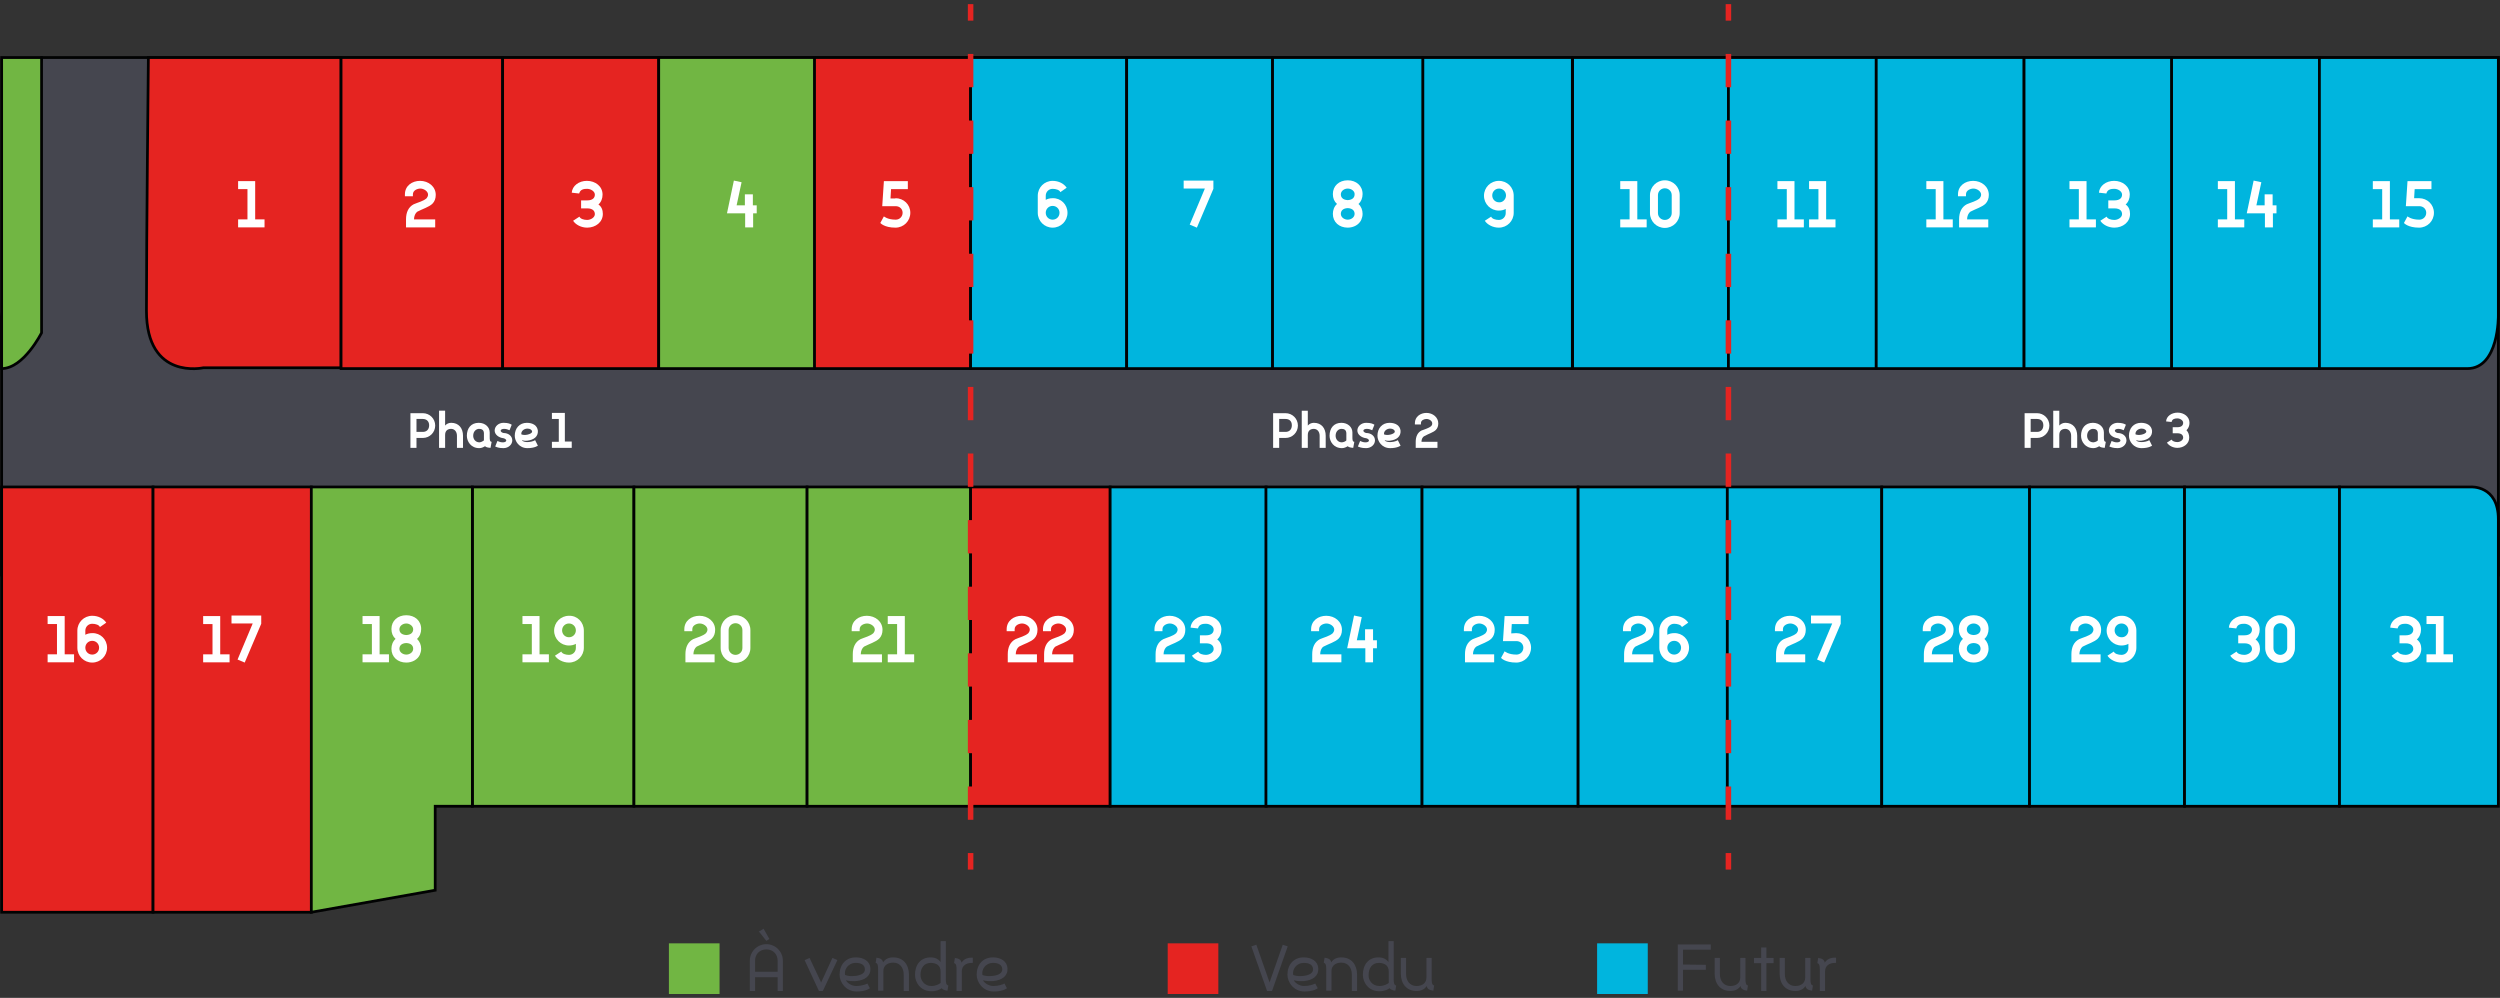 <?xml version="1.0" encoding="utf-8"?>
<!-- Generator: Adobe Illustrator 27.1.1, SVG Export Plug-In . SVG Version: 6.00 Build 0)  -->
<svg version="1.1" id="Calque_1" xmlns="http://www.w3.org/2000/svg" xmlns:xlink="http://www.w3.org/1999/xlink" x="0px" y="0px"
	 viewBox="0 0 908.2 362.5" style="enable-background:new 0 0 908.2 362.5;" xml:space="preserve">
<rect x="0" y="0" width="908.2" height="362.5" fill="#333333" stroke="none"/>
<style type="text/css">
	.st0{display:none;}
	.st1{display:inline;fill:#E5E6EA;}
	.st2{fill:#45464F;}
	.st3{fill:#71B643;}
	.st4{fill:#E52421;}
	.st5{fill:#00B5DE;}
	.st6{fill:#45464F;stroke:#010202;stroke-miterlimit:10;}
	.st7{fill:#E52421;stroke:#010202;stroke-miterlimit:10;}
	.st8{fill:#71B643;stroke:#010202;stroke-miterlimit:10;}
	.st9{fill:#00B5DE;stroke:#010202;stroke-miterlimit:10;}
	.st10{fill:#FFFFFF;}
	.st11{fill:none;stroke:#E52421;stroke-width:2;stroke-miterlimit:10;}
	.st12{fill:none;stroke:#E52421;stroke-width:2;stroke-miterlimit:10;stroke-dasharray:12.096,12.096;}
</style>
<g id="background" class="st0">
	
		<rect x="0.6" y="1.4" transform="matrix(1 -3.080993e-03 3.080993e-03 1 -0.556 1.4)" class="st1" width="907.1" height="359.7"/>
</g>
<g id="legende">
	<g>
		<g>
			<path class="st2" d="M284.4,349v11h-1.9v-5h-8.2v5h-1.9v-11c0-3.3,2.7-6,6-6S284.4,345.7,284.4,349z M282.5,349
				c0-2.4-1.7-4.1-4.1-4.1s-4.1,1.7-4.1,4.1v4h8.2V349z M275.7,338.4l1.7-1l2.1,3.7l-1.1,0.7L275.7,338.4z"/>
			<path class="st2" d="M299.3,359.2l-0.4,0.8h-1.4l-5.2-11.2l1.8-0.8l4.2,8.9l4.1-8.9l1.8,0.8L299.3,359.2L299.3,359.2z"/>
			<path class="st2" d="M305,354.1c0-3.6,2.2-6.3,5.9-6.3c2.9,0,5.1,1.4,5.3,3.9c0.2,2.8-1.9,4.4-5.2,4.7c-1.5,0.1-2.7,0-3.7-0.3
				c0.5,1,2,2.1,3.8,2.1s3.5-0.6,4-0.9l0.9,1.7c0,0-1.3,1.2-4.9,1.2C307.2,360.1,305,356.8,305,354.1z M311,354.5
				c1.9-0.3,3.3-1,3.2-2.5c-0.1-1.5-1.4-2.2-3.3-2.2c-2.9,0-4.3,2.5-3.9,4.4C308,354.6,309.4,354.7,311,354.5z"/>
			<path class="st2" d="M330.2,354.1v5.9h-1.9v-6c0-2.3-1.3-4.3-3.8-4.3c-2,0-3.6,1-3.6,3.1v7.1H319V352c0-1-0.1-2.1-0.9-2.2
				l0.3-1.9c1.4,0.2,2.2,0.6,2.4,1.7c0.8-1.2,2-1.8,3.7-1.8C328.2,347.8,330.2,350.5,330.2,354.1z"/>
			<path class="st2" d="M343.6,355.8c0,1,0.1,2.1,0.9,2.2l-0.3,1.9c-1-0.1-1.7-0.4-2.1-0.9c-0.7,0.5-1.9,1.1-3.7,1.1c-4,0-6-3.2-6-6
				c0-3.6,2-6.3,5.7-6.3c1.6,0,2.8,0.6,3.6,1.7v-7.6h1.9V355.8z M338.3,358.2c1.6,0,2.7-0.6,3.4-1.1v-4.2c0-2.2-1.6-3.1-3.6-3.1
				c-2.5,0-3.7,2-3.7,4.3C334.3,356,335.8,358.2,338.3,358.2z"/>
			<path class="st2" d="M353.4,349.8H353c-2,0-3.6,1-3.6,3.1v7.1h-1.9v-7.9c0-1-0.1-2.1-0.9-2.2l0.3-1.9c1.4,0.2,2.2,0.6,2.4,1.7
				c0.8-1.2,2-1.8,3.7-1.8h0.4V349.8z"/>
			<path class="st2" d="M354.8,354.1c0-3.6,2.2-6.3,5.9-6.3c2.9,0,5.1,1.4,5.3,3.9c0.2,2.8-1.9,4.4-5.2,4.7c-1.5,0.1-2.7,0-3.7-0.3
				c0.5,1,2,2.1,3.8,2.1s3.5-0.6,4-0.9l0.9,1.7c0,0-1.3,1.2-4.9,1.2C357,360.1,354.8,356.8,354.8,354.1z M360.9,354.5
				c1.9-0.3,3.3-1,3.2-2.5c-0.1-1.5-1.4-2.2-3.3-2.2c-2.9,0-4.3,2.5-3.9,4.4C357.9,354.6,359.3,354.7,360.9,354.5z"/>
			<path class="st2" d="M462.1,360h-1.8l-5.7-16.2l1.8-0.6l4.8,13.7l4.8-13.7l1.8,0.6L462.1,360z"/>
			<path class="st2" d="M467.7,354.1c0-3.6,2.2-6.3,5.9-6.3c2.9,0,5.1,1.4,5.3,3.9c0.2,2.8-1.9,4.4-5.2,4.7c-1.5,0.1-2.7,0-3.7-0.3
				c0.5,1,2,2.1,3.8,2.1s3.5-0.6,4-0.9l0.9,1.7c0,0-1.3,1.2-4.9,1.2C469.9,360.1,467.7,356.8,467.7,354.1z M473.8,354.5
				c1.9-0.3,3.3-1,3.2-2.5c-0.1-1.5-1.4-2.2-3.3-2.2c-2.9,0-4.3,2.5-3.9,4.4C470.8,354.6,472.2,354.7,473.8,354.5z"/>
			<path class="st2" d="M493,354.1v5.9h-1.9v-6c0-2.3-1.3-4.3-3.8-4.3c-2,0-3.6,1-3.6,3.1v7.1h-1.9V352c0-1-0.1-2.1-0.9-2.2l0.3-1.9
				c1.4,0.2,2.2,0.6,2.4,1.7c0.8-1.2,2-1.8,3.7-1.8C491,347.8,493,350.5,493,354.1z"/>
			<path class="st2" d="M506.3,355.8c0,1,0.1,2.1,0.9,2.2l-0.3,1.9c-1-0.1-1.7-0.4-2.1-0.9c-0.7,0.5-1.9,1.1-3.7,1.1c-4,0-6-3.2-6-6
				c0-3.6,2-6.3,5.7-6.3c1.6,0,2.8,0.6,3.6,1.7v-7.6h1.9V355.8z M501.1,358.2c1.6,0,2.7-0.6,3.4-1.1v-4.2c0-2.2-1.6-3.1-3.6-3.1
				c-2.5,0-3.7,2-3.7,4.3C497,356,498.5,358.2,501.1,358.2z"/>
			<path class="st2" d="M520.1,355.8c0,1,0.1,2.1,0.9,2.2l-0.3,1.9c-1.4-0.2-2.2-0.6-2.4-1.7c-0.8,1.2-2,1.8-3.7,1.8
				c-3.7,0-5.7-2.7-5.7-6.3V348h1.9v5.9c0,2.3,1.3,4.3,3.8,4.3c2,0,3.6-1,3.6-3.1V348h1.9V355.8z"/>
			<path class="st2" d="M611.4,350.4l8.3,0.1v1.8h-8.3v7.6h-1.9v-16.8h12v1.9h-10.1V350.4z"/>
			<path class="st2" d="M634.1,355.8c0,1,0.1,2.1,0.9,2.2l-0.3,1.9c-1.4-0.2-2.2-0.6-2.4-1.7c-0.8,1.2-2,1.8-3.7,1.8
				c-3.7,0-5.7-2.7-5.7-6.3V348h1.9v5.9c0,2.3,1.3,4.3,3.8,4.3c2,0,3.6-1,3.6-3.1V348h1.9V355.8z"/>
			<path class="st2" d="M641.7,349.9V360h-1.9v-10.1h-2.6V348h2.6v-3.8h1.9v3.8h2.6v1.9H641.7z"/>
			<path class="st2" d="M657.7,355.8c0,1,0.1,2.1,0.9,2.2l-0.3,1.9c-1.4-0.2-2.2-0.6-2.4-1.7c-0.8,1.2-2,1.8-3.7,1.8
				c-3.7,0-5.7-2.7-5.7-6.3V348h1.9v5.9c0,2.3,1.3,4.3,3.8,4.3c2,0,3.6-1,3.6-3.1V348h1.9V355.8z"/>
			<path class="st2" d="M667,349.8h-0.4c-2,0-3.6,1-3.6,3.1v7.1h-1.9v-7.9c0-1-0.1-2.1-0.9-2.2l0.3-1.9c1.4,0.2,2.2,0.6,2.4,1.7
				c0.8-1.2,2-1.8,3.7-1.8h0.4V349.8z"/>
		</g>
		<rect x="243" y="342.7" class="st3" width="18.4" height="18.4"/>
		<rect x="424.2" y="342.7" class="st4" width="18.4" height="18.4"/>
		<rect x="580.2" y="342.7" class="st5" width="18.4" height="18.4"/>
	</g>
</g>
<g id="rue">
	<polygon class="st6" points="15.1,20.9 53.9,20.9 907.6,20.9 907.6,208.9 0.6,208.9 0.6,114.9 	"/>
</g>
<g id="terrains">
	<path class="st7" d="M53.9,20.9h70v112.7h-50c0,0-20.7,4.7-20.7-20.7S53.9,20.9,53.9,20.9z"/>
	<rect x="123.9" y="20.9" class="st7" width="58.7" height="113"/>
	<rect x="171.6" y="176.9" class="st8" width="58.7" height="116"/>
	<rect x="230.3" y="176.9" class="st8" width="62.9" height="116"/>
	<rect x="293.2" y="176.9" class="st8" width="59.4" height="116"/>
	<rect x="352.6" y="176.9" class="st7" width="50.7" height="116"/>
	<rect x="403.3" y="176.9" class="st9" width="56.7" height="116"/>
	<rect x="459.9" y="176.9" class="st9" width="56.7" height="116"/>
	<rect x="516.6" y="176.9" class="st9" width="56.7" height="116"/>
	<rect x="573.3" y="176.9" class="st9" width="54.2" height="116"/>
	<rect x="627.5" y="176.9" class="st9" width="56.1" height="116"/>
	<rect x="683.6" y="176.9" class="st9" width="53.7" height="116"/>
	<rect x="737.3" y="176.9" class="st9" width="56.3" height="116"/>
	<rect x="793.6" y="176.9" class="st9" width="56.3" height="116"/>
	<rect x="182.6" y="20.9" class="st7" width="56.7" height="113"/>
	<rect x="239.3" y="20.9" class="st8" width="56.7" height="113"/>
	<rect x="295.9" y="20.9" class="st7" width="56.7" height="113"/>
	<rect x="352.6" y="20.9" class="st9" width="56.7" height="113"/>
	<rect x="409.3" y="20.9" class="st9" width="53" height="113"/>
	<rect x="462.3" y="20.9" class="st9" width="54.7" height="113"/>
	<rect x="516.9" y="20.9" class="st9" width="54.3" height="113"/>
	<rect x="571.3" y="20.9" class="st9" width="56.7" height="113"/>
	<rect x="627.9" y="20.9" class="st9" width="53.7" height="113"/>
	<rect x="681.6" y="20.9" class="st9" width="53.7" height="113"/>
	<rect x="735.3" y="20.9" class="st9" width="53.7" height="113"/>
	<rect x="788.9" y="20.9" class="st9" width="53.7" height="113"/>
	<path class="st9" d="M842.6,20.9h65v93.7c0,0,0.3,19.3-11.3,19.3c-11.7,0-53.7,0-53.7,0V20.9z"/>
	<path class="st8" d="M0.6,20.9h14.5v100c0,0-6.5,13-14.5,13C0.6,112.4,0.6,20.9,0.6,20.9z"/>
	<rect x="0.6" y="176.9" class="st7" width="55" height="154.5"/>
	<rect x="55.6" y="176.9" class="st7" width="57.5" height="154.5"/>
	<polygon class="st8" points="113.1,176.9 171.6,176.9 171.6,292.9 158.1,292.9 158.1,323.4 113.1,331.4 	"/>
	<path class="st9" d="M849.9,176.9h47.7c0,0,10-0.7,10,11.7s0,104.3,0,104.3h-57.7V176.9z"/>
</g>
<g id="numeros">
	<g>
		<path class="st10" d="M96.1,82.6h-9.6v-2.9h3.4v-11h-3.4v-2.9h6.2v13.9h3.4V82.6z"/>
	</g>
	<g>
		<path class="st10" d="M26.9,240.6h-9.6v-2.9h3.4v-11h-3.4v-2.9h6.2v13.9h3.4V240.6z"/>
		<path class="st10" d="M38.9,235.3c0,3-2.4,5.4-5.4,5.4s-5.4-2.4-5.4-5.4l0,0v-6.2c0-3,2.4-5.4,5.4-5.4c2.2,0,4.1,1,5.1,2.5
			l-2.3,1.6c-0.3-0.8-1.6-1.2-2.8-1.2c-1.4,0-2.5,1.1-2.5,2.5v1.5c0.7-0.4,1.6-0.6,2.5-0.6C36.5,229.9,38.9,232.3,38.9,235.3z
			 M36,235.3c0-1.4-1.1-2.5-2.5-2.5s-2.5,1.1-2.5,2.5s1.1,2.5,2.5,2.5S36,236.7,36,235.3z"/>
	</g>
	<g>
		<path class="st10" d="M83.4,240.6h-9.6v-2.9h3.4v-11h-3.4v-2.9H80v13.9h3.4V240.6z"/>
		<path class="st10" d="M94.9,226.6l-6,14.1l-2.6-1.1l5.5-13.1h-7.7v-2.9h10.8C94.9,223.6,94.9,226.6,94.9,226.6z"/>
	</g>
	<g>
		<path class="st10" d="M141.3,240.6h-9.6v-2.9h3.4v-11h-3.4v-2.9h6.2v13.9h3.4L141.3,240.6L141.3,240.6z"/>
		<path class="st10" d="M153,235.7c0,0.8-0.2,1.5-0.5,2.2c-0.8,1.7-2.7,2.8-4.9,2.8c-3.1,0-5.4-2-5.4-5c0-1.4,0.5-2.7,1.5-3.6
			c-1-0.9-1.5-2.1-1.5-3.6c0-3,2.3-5,5.4-5s5.4,2,5.4,5c0,1.4-0.5,2.7-1.5,3.6C152.5,233.1,153,234.3,153,235.7z M147.6,226.5
			c-1.3,0-2.5,0.9-2.5,2.1c0,1,0.6,2,2.5,2.1c1.9-0.1,2.5-1.1,2.5-2.1C150.1,227.5,148.9,226.5,147.6,226.5z M147.6,237.8
			c1.3,0,2.5-0.9,2.5-2.1c0-1-0.6-2-2.5-2.1c-1.9,0.1-2.5,1.1-2.5,2.1C145.1,236.9,146.3,237.8,147.6,237.8z"/>
	</g>
	<g>
		<path class="st10" d="M199.4,240.6h-9.6v-2.9h3.4v-11h-3.4v-2.9h6.2v13.9h3.4L199.4,240.6L199.4,240.6z"/>
		<path class="st10" d="M212.1,229.1v6.2c0,3-2.4,5.4-5.4,5.4c-2.2,0-4.2-1.1-5.1-2.5l2.3-1.5c0.3,0.8,1.6,1.2,2.8,1.2
			c1.4,0,2.5-1.1,2.5-2.5v-1.5c-0.7,0.4-1.6,0.6-2.5,0.6c-3,0-5.4-2.4-5.4-5.4s2.4-5.4,5.4-5.4C209.7,223.6,212.1,226,212.1,229.1
			L212.1,229.1z M209.2,229c0-1.4-1.1-2.5-2.5-2.5s-2.5,1.1-2.5,2.5s1.1,2.5,2.5,2.5S209.2,230.4,209.2,229z"/>
	</g>
	<g>
		<path class="st10" d="M251.9,237.7h7.7v2.9H249v-2.9c0-2.6,0.9-4.5,2.8-5.5c1.6-0.7,3.5-1.1,4.7-2.2c0.3-0.4,0.5-0.8,0.5-1.3
			c0-1.2-1.5-2.2-2.8-2.2c-1,0-2.7,0.6-2.7,2.1v0.7h-2.9v-0.7c0-3.1,2.6-4.9,5.5-4.9c3.1,0,5.7,2.1,5.7,5.1c0,1.3-0.4,2.4-1.2,3.2
			c-1.2,1.2-3.6,1.9-5.5,2.9C252.4,235.4,251.9,236.5,251.9,237.7z"/>
		<path class="st10" d="M272.6,228.9v6.5c0,3-2.4,5.4-5.4,5.4s-5.4-2.4-5.4-5.4v-6.5c0-3,2.4-5.4,5.4-5.4S272.6,225.9,272.6,228.9z
			 M269.7,235.4v-6.5c0-1.4-1.1-2.5-2.5-2.5s-2.5,1.1-2.5,2.5v6.5c0,1.4,1.1,2.5,2.5,2.5S269.7,236.8,269.7,235.4z"/>
	</g>
	<g>
		<path class="st10" d="M312.7,237.7h7.7v2.9h-10.6v-2.9c0-2.6,0.9-4.5,2.8-5.5c1.6-0.7,3.5-1.1,4.7-2.2c0.3-0.4,0.5-0.8,0.5-1.3
			c0-1.2-1.5-2.2-2.8-2.2c-1,0-2.7,0.6-2.7,2.1v0.7h-2.9v-0.7c0-3.1,2.6-4.9,5.5-4.9c3.1,0,5.7,2.1,5.7,5.1c0,1.3-0.4,2.4-1.2,3.2
			c-1.2,1.2-3.6,1.9-5.5,2.9C313.2,235.4,312.7,236.5,312.7,237.7z"/>
		<path class="st10" d="M332.1,240.6h-9.6v-2.9h3.4v-11h-3.4v-2.9h6.2v13.9h3.4V240.6z"/>
	</g>
	<g>
		<path class="st10" d="M369,237.7h7.7v2.9h-10.6v-2.9c0-2.6,0.9-4.5,2.8-5.5c1.6-0.7,3.5-1.1,4.7-2.2c0.3-0.4,0.5-0.8,0.5-1.3
			c0-1.2-1.5-2.2-2.8-2.2c-1,0-2.7,0.6-2.7,2.1v0.7h-2.9v-0.7c0-3.1,2.6-4.9,5.5-4.9c3.1,0,5.7,2.1,5.7,5.1c0,1.3-0.4,2.4-1.2,3.2
			c-1.2,1.2-3.6,1.9-5.5,2.9C369.5,235.4,369,236.5,369,237.7z"/>
		<path class="st10" d="M382.2,237.7h7.7v2.9h-10.6v-2.9c0-2.6,0.9-4.5,2.8-5.5c1.6-0.7,3.5-1.1,4.7-2.2c0.3-0.4,0.5-0.8,0.5-1.3
			c0-1.2-1.5-2.2-2.8-2.2c-1,0-2.7,0.6-2.7,2.1v0.7h-2.9v-0.7c0-3.1,2.6-4.9,5.5-4.9c3.1,0,5.7,2.1,5.7,5.1c0,1.3-0.4,2.4-1.2,3.2
			c-1.2,1.2-3.6,1.9-5.5,2.9C382.7,235.4,382.2,236.5,382.2,237.7z"/>
	</g>
	<g>
		<path class="st10" d="M422.7,237.7h7.7v2.9h-10.6v-2.9c0-2.6,0.9-4.5,2.8-5.5c1.6-0.7,3.5-1.1,4.7-2.2c0.3-0.4,0.5-0.8,0.5-1.3
			c0-1.2-1.5-2.2-2.8-2.2c-1,0-2.7,0.6-2.7,2.1v0.7h-2.9v-0.7c0-3.1,2.6-4.9,5.5-4.9c3.1,0,5.7,2.1,5.7,5.1c0,1.3-0.4,2.4-1.2,3.2
			c-1.2,1.2-3.6,1.9-5.5,2.9C423.2,235.4,422.7,236.5,422.7,237.7z"/>
		<path class="st10" d="M443.8,235.7c0,3-2.6,5-5.7,5c-2.2,0-4.2-1.1-5.1-2.5l2.3-1.5c0.3,0.8,1.6,1.2,2.8,1.2
			c1.3,0,2.8-0.9,2.8-2.1c0-1.1-0.7-2.1-2.8-2.1h-2.2v-2.9h2.2c2.1,0,2.8-1,2.8-2.1c0-1.2-1.5-2.1-2.8-2.1c-1,0-2.5,0.1-2.9,1.7
			l-2.7-0.3c0.2-2.5,2.6-4.3,5.5-4.3c3.1,0,5.7,2,5.7,5c0,1.4-0.5,2.7-1.5,3.6C443.3,233.1,443.8,234.3,443.8,235.7z"/>
	</g>
	<g>
		<path class="st10" d="M479.6,237.7h7.7v2.9h-10.6v-2.9c0-2.6,0.9-4.5,2.8-5.5c1.6-0.7,3.5-1.1,4.7-2.2c0.3-0.4,0.5-0.8,0.5-1.3
			c0-1.2-1.5-2.2-2.8-2.2c-1,0-2.7,0.6-2.7,2.1v0.7h-2.9v-0.7c0-3.1,2.6-4.9,5.5-4.9c3.1,0,5.7,2.1,5.7,5.1c0,1.3-0.4,2.4-1.2,3.2
			c-1.2,1.2-3.6,1.9-5.5,2.9C480,235.4,479.6,236.5,479.6,237.7z"/>
		<path class="st10" d="M498.8,235.5v5.1H496v-5.1h-6.6l2.5-11.9l2.8,0.6l-1.8,8.4h3v-4h2.9v4h1.4v2.9H498.8z"/>
	</g>
	<g>
		<path class="st10" d="M535.1,237.7h7.7v2.9h-10.6v-2.9c0-2.6,0.9-4.5,2.8-5.5c1.6-0.7,3.5-1.1,4.7-2.2c0.3-0.4,0.5-0.8,0.5-1.3
			c0-1.2-1.5-2.2-2.8-2.2c-1,0-2.7,0.6-2.7,2.1v0.7h-2.9v-0.7c0-3.1,2.6-4.9,5.5-4.9c3.1,0,5.7,2.1,5.7,5.1c0,1.3-0.4,2.4-1.2,3.2
			c-1.2,1.2-3.6,1.9-5.5,2.9C535.6,235.4,535.1,236.5,535.1,237.7z"/>
		<path class="st10" d="M550.8,230c3,0,5.4,2.3,5.4,5.3s-2.4,5.4-5.4,5.4c-4.1,0-5.5-1.7-5.5-1.7l1.3-2.4c0,0,1.3,1.2,4.3,1.2
			c1.4,0,2.5-1.1,2.5-2.5s-1.1-2.4-2.5-2.4H546l0.6-9.1h8.7v2.9h-6.1l-0.2,3.4L550.8,230L550.8,230z"/>
	</g>
	<g>
		<path class="st10" d="M592.9,237.7h7.7v2.9H590v-2.9c0-2.6,0.9-4.5,2.8-5.5c1.6-0.7,3.5-1.1,4.7-2.2c0.3-0.4,0.5-0.8,0.5-1.3
			c0-1.2-1.5-2.2-2.8-2.2c-1,0-2.7,0.6-2.7,2.1v0.7h-2.9v-0.7c0-3.1,2.6-4.9,5.5-4.9c3.1,0,5.7,2.1,5.7,5.1c0,1.3-0.4,2.4-1.2,3.2
			c-1.2,1.2-3.6,1.9-5.5,2.9C593.4,235.4,592.9,236.5,592.9,237.7z"/>
		<path class="st10" d="M613.6,235.3c0,3-2.4,5.4-5.4,5.4s-5.4-2.4-5.4-5.4l0,0v-6.2c0-3,2.4-5.4,5.4-5.4c2.2,0,4.1,1,5.1,2.5
			l-2.3,1.6c-0.3-0.8-1.6-1.2-2.8-1.2c-1.4,0-2.5,1.1-2.5,2.5v1.5c0.7-0.4,1.6-0.6,2.5-0.6C611.2,229.9,613.6,232.3,613.6,235.3z
			 M610.7,235.3c0-1.4-1.1-2.5-2.5-2.5s-2.5,1.1-2.5,2.5s1.1,2.5,2.5,2.5C609.6,237.8,610.7,236.7,610.7,235.3z"/>
	</g>
	<g>
		<path class="st10" d="M648.1,237.7h7.7v2.9h-10.6v-2.9c0-2.6,0.9-4.5,2.8-5.5c1.6-0.7,3.5-1.1,4.7-2.2c0.3-0.4,0.5-0.8,0.5-1.3
			c0-1.2-1.5-2.2-2.8-2.2c-1,0-2.7,0.6-2.7,2.1v0.7h-2.9v-0.7c0-3.1,2.6-4.9,5.5-4.9c3.1,0,5.7,2.1,5.7,5.1c0,1.3-0.4,2.4-1.2,3.2
			c-1.2,1.2-3.6,1.9-5.5,2.9C648.6,235.4,648.1,236.5,648.1,237.7z"/>
		<path class="st10" d="M668.7,226.6l-6,14.1l-2.6-1.1l5.5-13.1h-7.7v-2.9h10.8V226.6z"/>
	</g>
	<g>
		<path class="st10" d="M701.8,237.7h7.7v2.9h-10.6v-2.9c0-2.6,0.9-4.5,2.8-5.5c1.6-0.7,3.5-1.1,4.7-2.2c0.3-0.4,0.5-0.8,0.5-1.3
			c0-1.2-1.5-2.2-2.8-2.2c-1,0-2.7,0.6-2.7,2.1v0.7h-2.9v-0.7c0-3.1,2.6-4.9,5.5-4.9c3.1,0,5.7,2.1,5.7,5.1c0,1.3-0.4,2.4-1.2,3.2
			c-1.2,1.2-3.6,1.9-5.5,2.9C702.2,235.4,701.8,236.5,701.8,237.7z"/>
		<path class="st10" d="M722.4,235.7c0,0.8-0.2,1.5-0.5,2.2c-0.8,1.7-2.7,2.8-4.9,2.8c-3.1,0-5.4-2-5.4-5c0-1.4,0.5-2.7,1.5-3.6
			c-1-0.9-1.5-2.1-1.5-3.6c0-3,2.3-5,5.4-5s5.4,2,5.4,5c0,1.4-0.5,2.7-1.5,3.6C721.9,233.1,722.4,234.3,722.4,235.7z M717,226.5
			c-1.3,0-2.5,0.9-2.5,2.1c0,1,0.6,2,2.5,2.1c1.9-0.1,2.5-1.1,2.5-2.1C719.5,227.5,718.3,226.5,717,226.5z M717,237.8
			c1.3,0,2.5-0.9,2.5-2.1c0-1-0.6-2-2.5-2.1c-1.9,0.1-2.5,1.1-2.5,2.1C714.5,236.9,715.7,237.8,717,237.8z"/>
	</g>
	<g>
		<path class="st10" d="M755.4,237.7h7.7v2.9h-10.6v-2.9c0-2.6,0.9-4.5,2.8-5.5c1.6-0.7,3.5-1.1,4.7-2.2c0.3-0.4,0.5-0.8,0.5-1.3
			c0-1.2-1.5-2.2-2.8-2.2c-1,0-2.7,0.6-2.7,2.1v0.7h-2.9v-0.7c0-3.1,2.6-4.9,5.5-4.9c3.1,0,5.7,2.1,5.7,5.1c0,1.3-0.4,2.4-1.2,3.2
			c-1.2,1.2-3.6,1.9-5.5,2.9C755.9,235.4,755.4,236.5,755.4,237.7z"/>
		<path class="st10" d="M776.1,229.1v6.2c0,3-2.4,5.4-5.4,5.4c-2.2,0-4.2-1.1-5.1-2.5l2.3-1.5c0.3,0.8,1.6,1.2,2.8,1.2
			c1.4,0,2.5-1.1,2.5-2.5v-1.5c-0.7,0.4-1.6,0.6-2.5,0.6c-3,0-5.4-2.4-5.4-5.4s2.4-5.4,5.4-5.4C773.7,223.6,776.1,226,776.1,229.1
			L776.1,229.1z M773.2,229c0-1.4-1.1-2.5-2.5-2.5s-2.5,1.1-2.5,2.5s1.1,2.5,2.5,2.5C772.1,231.6,773.2,230.4,773.2,229z"/>
	</g>
	<g>
		<path class="st10" d="M821,235.7c0,3-2.6,5-5.7,5c-2.2,0-4.2-1.1-5.1-2.5l2.3-1.5c0.3,0.8,1.6,1.2,2.8,1.2c1.3,0,2.8-0.9,2.8-2.1
			c0-1.1-0.7-2.1-2.8-2.1h-2.2v-2.9h2.2c2.1,0,2.8-1,2.8-2.1c0-1.2-1.5-2.1-2.8-2.1c-1,0-2.5,0.1-2.9,1.7l-2.7-0.3
			c0.2-2.5,2.6-4.3,5.5-4.3c3.1,0,5.7,2,5.7,5c0,1.4-0.5,2.7-1.5,3.6C820.5,233.1,821,234.3,821,235.7z"/>
		<path class="st10" d="M833.7,228.9v6.5c0,3-2.4,5.4-5.4,5.4s-5.4-2.4-5.4-5.4v-6.5c0-3,2.4-5.4,5.4-5.4S833.7,225.9,833.7,228.9z
			 M830.9,235.4v-6.5c0-1.4-1.1-2.5-2.5-2.5s-2.5,1.1-2.5,2.5v6.5c0,1.4,1.1,2.5,2.5,2.5C829.7,237.9,830.9,236.8,830.9,235.4z"/>
	</g>
	<g>
		<path class="st10" d="M879.6,235.7c0,3-2.6,5-5.7,5c-2.2,0-4.2-1.1-5.1-2.5l2.3-1.5c0.3,0.8,1.6,1.2,2.8,1.2
			c1.3,0,2.8-0.9,2.8-2.1c0-1.1-0.7-2.1-2.8-2.1h-2.2v-2.9h2.2c2.1,0,2.8-1,2.8-2.1c0-1.2-1.5-2.1-2.8-2.1c-1,0-2.5,0.1-2.9,1.7
			l-2.7-0.3c0.2-2.5,2.6-4.3,5.5-4.3c3.1,0,5.7,2,5.7,5c0,1.4-0.5,2.7-1.5,3.6C879.1,233.1,879.6,234.3,879.6,235.7z"/>
		<path class="st10" d="M891.1,240.6h-9.6v-2.9h3.4v-11h-3.4v-2.9h6.2v13.9h3.4L891.1,240.6L891.1,240.6z"/>
	</g>
	<g>
		<path class="st10" d="M150.4,79.7h7.7v2.9h-10.6v-2.9c0-2.6,0.9-4.5,2.8-5.5c1.6-0.7,3.5-1.1,4.7-2.2c0.3-0.4,0.5-0.8,0.5-1.3
			c0-1.2-1.5-2.2-2.8-2.2c-1,0-2.7,0.6-2.7,2.1v0.7h-2.9v-0.7c0-3.1,2.6-4.9,5.5-4.9c3.1,0,5.7,2.1,5.7,5.1c0,1.3-0.4,2.4-1.2,3.2
			c-1.2,1.2-3.6,1.9-5.5,2.9C150.9,77.4,150.4,78.5,150.4,79.7z"/>
	</g>
	<g>
		<path class="st10" d="M219,77.7c0,3-2.6,5-5.7,5c-2.2,0-4.2-1.1-5.1-2.5l2.3-1.5c0.3,0.8,1.6,1.2,2.8,1.2c1.3,0,2.8-0.9,2.8-2.1
			c0-1.1-0.7-2.1-2.8-2.1h-2.2v-2.9h2.2c2.1,0,2.8-1,2.8-2.1c0-1.2-1.5-2.1-2.8-2.1c-1,0-2.5,0.1-2.9,1.7l-2.7-0.3
			c0.2-2.5,2.6-4.3,5.5-4.3c3.1,0,5.7,2,5.7,5c0,1.4-0.5,2.7-1.5,3.6C218.5,75,219,76.3,219,77.7z"/>
	</g>
	<g>
		<path class="st10" d="M273.6,77.5v5.1h-2.9v-5.1h-6.6l2.5-11.9l2.8,0.6l-1.8,8.4h3v-4h2.9v4h1.4v2.9H273.6z"/>
	</g>
	<g>
		<path class="st10" d="M325.3,72c3,0,5.4,2.3,5.4,5.3s-2.4,5.4-5.4,5.4c-4.1,0-5.5-1.7-5.5-1.7l1.3-2.4c0,0,1.3,1.2,4.3,1.2
			c1.4,0,2.5-1.1,2.5-2.5s-1.1-2.4-2.5-2.4h-4.9l0.6-9.1h8.7v2.9h-6.1l-0.2,3.4h1.8L325.3,72L325.3,72z"/>
	</g>
	<g>
		<path class="st10" d="M387.8,77.3c0,3-2.4,5.4-5.4,5.4s-5.4-2.4-5.4-5.4l0,0v-6.2c0-3,2.4-5.4,5.4-5.4c2.2,0,4.1,1,5.1,2.5
			l-2.3,1.6c-0.3-0.8-1.6-1.2-2.8-1.2c-1.4,0-2.5,1.1-2.5,2.5v1.5c0.7-0.4,1.6-0.6,2.5-0.6C385.4,71.9,387.8,74.3,387.8,77.3z
			 M384.9,77.3c0-1.4-1.1-2.5-2.5-2.5s-2.5,1.1-2.5,2.5s1.1,2.5,2.5,2.5S384.9,78.7,384.9,77.3z"/>
	</g>
	<g>
		<path class="st10" d="M440.8,68.6l-6,14.1l-2.6-1.1l5.5-13.1H430v-2.9h10.8V68.6z"/>
	</g>
	<g>
		<path class="st10" d="M495,77.7c0,0.8-0.2,1.5-0.5,2.2c-0.8,1.7-2.7,2.8-4.9,2.8c-3.1,0-5.4-2-5.4-5c0-1.4,0.5-2.7,1.5-3.6
			c-1-0.9-1.5-2.1-1.5-3.6c0-3,2.3-5,5.4-5s5.4,2,5.4,5c0,1.4-0.5,2.7-1.5,3.6C494.5,75,495,76.3,495,77.7z M489.6,68.5
			c-1.3,0-2.5,0.9-2.5,2.1c0,1,0.6,2,2.5,2.1c1.9-0.1,2.5-1.1,2.5-2.1C492.2,69.5,491,68.5,489.6,68.5z M489.6,79.8
			c1.3,0,2.5-0.9,2.5-2.1c0-1-0.6-2-2.5-2.1c-1.9,0.1-2.5,1.1-2.5,2.1C487.1,78.9,488.3,79.8,489.6,79.8z"/>
	</g>
	<g>
		<path class="st10" d="M549.9,71.1v6.2c0,3-2.4,5.4-5.4,5.4c-2.2,0-4.2-1.1-5.1-2.5l2.3-1.5c0.3,0.8,1.6,1.2,2.8,1.2
			c1.4,0,2.5-1.1,2.5-2.5v-1.5c-0.7,0.4-1.6,0.6-2.5,0.6c-3,0-5.4-2.4-5.4-5.4s2.4-5.4,5.4-5.4S549.9,68,549.9,71.1L549.9,71.1z
			 M547.1,71c0-1.4-1.1-2.5-2.5-2.5s-2.5,1.1-2.5,2.5s1.1,2.5,2.5,2.5C545.9,73.6,547.1,72.4,547.1,71z"/>
	</g>
	<g>
		<path class="st10" d="M598.2,82.6h-9.6v-2.9h3.4v-11h-3.4v-2.9h6.2v13.9h3.4L598.2,82.6L598.2,82.6z"/>
		<path class="st10" d="M610.2,70.9v6.5c0,3-2.4,5.4-5.4,5.4s-5.4-2.4-5.4-5.4v-6.5c0-3,2.4-5.4,5.4-5.4S610.2,67.9,610.2,70.9z
			 M607.3,77.4v-6.5c0-1.4-1.1-2.5-2.5-2.5s-2.5,1.1-2.5,2.5v6.5c0,1.4,1.1,2.5,2.5,2.5S607.3,78.8,607.3,77.4z"/>
	</g>
	<g>
		<path class="st10" d="M655.3,82.6h-9.6v-2.9h3.4v-11h-3.4v-2.9h6.2v13.9h3.4L655.3,82.6L655.3,82.6z"/>
		<path class="st10" d="M666.8,82.6h-9.6v-2.9h3.4v-11h-3.4v-2.9h6.2v13.9h3.4L666.8,82.6L666.8,82.6z"/>
	</g>
	<g>
		<path class="st10" d="M709.4,82.6h-9.6v-2.9h3.4v-11h-3.4v-2.9h6.2v13.9h3.4L709.4,82.6L709.4,82.6z"/>
		<path class="st10" d="M714.6,79.7h7.7v2.9h-10.6v-2.9c0-2.6,0.9-4.5,2.8-5.5c1.6-0.7,3.5-1.1,4.7-2.2c0.3-0.4,0.5-0.8,0.5-1.3
			c0-1.2-1.5-2.2-2.8-2.2c-1,0-2.7,0.6-2.7,2.1v0.7h-2.9v-0.7c0-3.1,2.6-4.9,5.5-4.9c3.1,0,5.7,2.1,5.7,5.1c0,1.3-0.4,2.4-1.2,3.2
			c-1.2,1.2-3.6,1.9-5.5,2.9C715.1,77.4,714.6,78.5,714.6,79.7z"/>
	</g>
	<g>
		<path class="st10" d="M761.4,82.6h-9.6v-2.9h3.4v-11h-3.4v-2.9h6.2v13.9h3.4L761.4,82.6L761.4,82.6z"/>
		<path class="st10" d="M773.8,77.7c0,3-2.6,5-5.7,5c-2.2,0-4.2-1.1-5.1-2.5l2.3-1.5c0.3,0.8,1.6,1.2,2.8,1.2c1.3,0,2.8-0.9,2.8-2.1
			c0-1.1-0.7-2.1-2.8-2.1h-2.2v-2.9h2.2c2.1,0,2.8-1,2.8-2.1c0-1.2-1.5-2.1-2.8-2.1c-1,0-2.5,0.1-2.9,1.7l-2.7-0.3
			c0.2-2.5,2.6-4.3,5.5-4.3c3.1,0,5.7,2,5.7,5c0,1.4-0.5,2.7-1.5,3.6C773.3,75,773.8,76.3,773.8,77.7z"/>
	</g>
	<g>
		<path class="st10" d="M815.3,82.6h-9.6v-2.9h3.4v-11h-3.4v-2.9h6.2v13.9h3.4L815.3,82.6L815.3,82.6z"/>
		<path class="st10" d="M825.7,77.5v5.1h-2.9v-5.1h-6.6l2.5-11.9l2.8,0.6l-1.8,8.4h3v-4h2.9v4h1.4v2.9H825.7z"/>
	</g>
	<g>
		<path class="st10" d="M871.6,82.6H862v-2.9h3.4v-11H862v-2.9h6.2v13.9h3.4L871.6,82.6L871.6,82.6z"/>
		<path class="st10" d="M878.8,72c3,0,5.4,2.3,5.4,5.3s-2.4,5.4-5.4,5.4c-4.1,0-5.5-1.7-5.5-1.7l1.3-2.4c0,0,1.3,1.2,4.3,1.2
			c1.4,0,2.5-1.1,2.5-2.5s-1.1-2.4-2.5-2.4H874l0.6-9.1h8.7v2.9h-6.1L877,72H878.8z"/>
	</g>
</g>
<g id="phases">
	<g>
		<path class="st10" d="M153.6,150.1c2.5,0,4.5,2,4.5,4.5s-2,4.5-4.5,4.5h-2.3v3.6h-2.2v-12.6H153.6z M153.6,156.9
			c1.4,0,2.3-0.9,2.3-2.4c0-1.4-0.9-2.3-2.3-2.3h-2.3v4.7H153.6z"/>
		<path class="st10" d="M168.2,158.3v4.4H166v-4.4c0-1.5-0.9-2.5-2.1-2.5c-1.2,0-2.2,0.6-2.2,2.2v4.7h-2.2v-13.5h2.2v5.4
			c0.5-0.6,1.3-1,2.2-1C166.7,153.6,168.2,155.6,168.2,158.3z"/>
		<path class="st10" d="M178.2,162.7c-1-0.1-1.6-0.2-2-0.6c-0.5,0.3-1.2,0.7-2.1,0.7c-3,0-4.5-2.4-4.5-4.5c0-2.7,1.5-4.7,4.3-4.7
			c2.4,0,4,1.6,4,3.5v1.6c0,0.9,0,1.8,0.7,1.8L178.2,162.7z M175.8,160v-2.7c-0.1-1.3-1-1.5-1.8-1.5c-0.9,0-2.1,0.8-2.1,2.5
			c0,1.2,0.8,2.4,2.3,2.4C174.9,160.6,175.4,160.3,175.8,160z"/>
		<path class="st10" d="M186.1,160c0,1.5-1.4,2.8-3.2,2.8s-2.5-0.4-3-0.6l0.8-2c0.5,0.2,1.1,0.5,1.9,0.5c0.5,0,1.2-0.1,1.3-0.6
			c0.1-0.4-0.5-0.8-1-0.9c-1.7-0.2-3.2-1.3-3.2-2.8s1.4-2.8,3.2-2.8s2.5,0.4,3,0.7l-0.8,2c-0.5-0.2-1.1-0.5-1.9-0.5
			c-0.5,0-1.2,0.1-1.3,0.6c-0.1,0.4,0.5,0.8,1,0.9C184.7,157.3,186.1,158.4,186.1,160z"/>
		<path class="st10" d="M187,158.3c0-2.7,1.7-4.7,4.4-4.7c2.2,0,3.8,1,4,2.9c0.1,2.1-1.4,3.3-3.9,3.6c-1,0.1-1.5-0.1-1.9-0.2
			c0.3,0.6,1.5,0.7,2,0.7c0.7,0,2.1-0.2,2.8-0.7l1,2c0,0-1.1,0.9-3.8,0.9C188.6,162.8,187,160.3,187,158.3z M191.6,157.9
			c0.9-0.2,1.7-0.6,1.7-1.1c0-0.6-0.7-1.1-1.7-1.1c-1.3,0-2.4,1-2.2,2.1C189.9,158,190.7,158.1,191.6,157.9z"/>
		<path class="st10" d="M207.7,162.7h-7.2v-2.2h2.5v-8.3h-2.5V150h4.7v10.4h2.5V162.7z"/>
	</g>
	<g>
		<path class="st10" d="M467,150.1c2.5,0,4.5,2,4.5,4.5s-2,4.5-4.5,4.5h-2.3v3.6h-2.2v-12.6H467z M467,156.9c1.4,0,2.3-0.9,2.3-2.4
			s-0.9-2.3-2.3-2.3h-2.3v4.7H467z"/>
		<path class="st10" d="M481.6,158.3v4.4h-2.2v-4.4c0-1.5-0.9-2.5-2.1-2.5s-2.2,0.6-2.2,2.2v4.7h-2.2v-13.5h2.2v5.4
			c0.5-0.6,1.3-1,2.2-1C480.1,153.6,481.6,155.6,481.6,158.3z"/>
		<path class="st10" d="M491.6,162.7c-1-0.1-1.6-0.2-2-0.6c-0.5,0.3-1.2,0.7-2.1,0.7c-3,0-4.5-2.4-4.5-4.5c0-2.7,1.5-4.7,4.3-4.7
			c2.4,0,4,1.6,4,3.5v1.6c0,0.9,0,1.8,0.7,1.8L491.6,162.7z M489.1,160v-2.7c-0.1-1.3-1-1.5-1.8-1.5c-0.9,0-2.1,0.8-2.1,2.5
			c0,1.2,0.8,2.4,2.3,2.4C488.3,160.6,488.8,160.3,489.1,160z"/>
		<path class="st10" d="M499.5,160c0,1.5-1.4,2.8-3.2,2.8s-2.5-0.4-3-0.6l0.8-2c0.5,0.2,1.1,0.5,1.9,0.5c0.5,0,1.2-0.1,1.3-0.6
			c0.1-0.4-0.5-0.8-1-0.9c-1.7-0.2-3.2-1.3-3.2-2.8s1.4-2.8,3.2-2.8s2.5,0.4,3,0.7l-0.8,2c-0.5-0.2-1.1-0.5-1.9-0.5
			c-0.5,0-1.2,0.1-1.3,0.6c-0.1,0.4,0.5,0.8,1,0.9C498.1,157.3,499.5,158.4,499.5,160z"/>
		<path class="st10" d="M500.4,158.3c0-2.7,1.7-4.7,4.4-4.7c2.2,0,3.8,1,4,2.9c0.1,2.1-1.4,3.3-3.9,3.6c-1,0.1-1.5-0.1-1.9-0.2
			c0.3,0.6,1.5,0.7,2,0.7c0.7,0,2.1-0.2,2.8-0.7l1,2c0,0-1.1,0.9-3.8,0.9C502,162.8,500.4,160.3,500.4,158.3z M505,157.9
			c0.9-0.2,1.7-0.6,1.7-1.1c0-0.6-0.7-1.1-1.7-1.1c-1.3,0-2.4,1-2.2,2.1C503.2,158,504.1,158.1,505,157.9z"/>
		<path class="st10" d="M516.4,160.5h5.8v2.2h-7.9v-2.2c0-1.9,0.7-3.4,2.1-4.1c1.2-0.5,2.6-0.8,3.5-1.6c0.3-0.3,0.4-0.6,0.4-1
			c0-0.9-1.1-1.6-2.1-1.6c-0.7,0-2,0.4-2,1.5v0.5H514v-0.5c0-2.3,2-3.7,4.2-3.7c2.3,0,4.3,1.6,4.3,3.8c0,1-0.3,1.8-0.9,2.4
			c-0.9,0.9-2.7,1.4-4.1,2.2C516.7,158.8,516.4,159.6,516.4,160.5z"/>
	</g>
	<g>
		<path class="st10" d="M740,150.1c2.5,0,4.5,2,4.5,4.5s-2,4.5-4.5,4.5h-2.3v3.6h-2.2v-12.6H740z M740,156.9c1.4,0,2.3-0.9,2.3-2.4
			s-0.9-2.3-2.3-2.3h-2.3v4.7H740z"/>
		<path class="st10" d="M754.6,158.3v4.4h-2.2v-4.4c0-1.5-0.9-2.5-2.1-2.5c-1.2,0-2.2,0.6-2.2,2.2v4.7h-2.2v-13.5h2.2v5.4
			c0.5-0.6,1.3-1,2.2-1C753.1,153.6,754.6,155.6,754.6,158.3z"/>
		<path class="st10" d="M764.6,162.7c-1-0.1-1.6-0.2-2-0.6c-0.5,0.3-1.2,0.7-2.1,0.7c-3,0-4.5-2.4-4.5-4.5c0-2.7,1.5-4.7,4.3-4.7
			c2.4,0,4,1.6,4,3.5v1.6c0,0.9,0,1.8,0.7,1.8L764.6,162.7z M762.1,160v-2.7c-0.1-1.3-1-1.5-1.8-1.5c-0.9,0-2.1,0.8-2.1,2.5
			c0,1.2,0.8,2.4,2.3,2.4C761.3,160.6,761.8,160.3,762.1,160z"/>
		<path class="st10" d="M772.5,160c0,1.5-1.4,2.8-3.2,2.8c-1.7,0-2.5-0.4-3-0.6l0.8-2c0.5,0.2,1.1,0.5,1.9,0.5
			c0.5,0,1.2-0.1,1.3-0.6c0.1-0.4-0.5-0.8-1-0.9c-1.7-0.2-3.2-1.3-3.2-2.8s1.4-2.8,3.2-2.8c1.7,0,2.5,0.4,3,0.7l-0.8,2
			c-0.5-0.2-1.1-0.5-1.9-0.5c-0.5,0-1.2,0.1-1.3,0.6c-0.1,0.4,0.5,0.8,1,0.9C771.1,157.3,772.5,158.4,772.5,160z"/>
		<path class="st10" d="M773.4,158.3c0-2.7,1.7-4.7,4.4-4.7c2.2,0,3.8,1,4,2.9c0.1,2.1-1.4,3.3-3.9,3.6c-1,0.1-1.5-0.1-1.9-0.2
			c0.3,0.6,1.5,0.7,2,0.7c0.7,0,2.1-0.2,2.8-0.7l1,2c0,0-1.1,0.9-3.8,0.9C775,162.8,773.4,160.3,773.4,158.3z M778,157.9
			c0.9-0.2,1.7-0.6,1.7-1.1c0-0.6-0.7-1.1-1.7-1.1c-1.3,0-2.4,1-2.2,2.1C776.3,158,777.1,158.1,778,157.9z"/>
		<path class="st10" d="M795.3,159c0,2.2-2,3.7-4.3,3.7c-1.6,0-3.1-0.8-3.8-1.9l1.7-1.1c0.3,0.6,1.2,0.9,2.1,0.9
			c1,0,2.1-0.7,2.1-1.6c0-0.8-0.5-1.6-2.1-1.6h-1.7v-2.2h1.7c1.6,0,2.1-0.8,2.1-1.6c0-0.9-1.1-1.6-2.1-1.6c-0.7,0-1.9,0.1-2.1,1.3
			l-2-0.2c0.1-1.9,2-3.2,4.2-3.2c2.3,0,4.3,1.5,4.3,3.7c0,1.1-0.4,2-1.1,2.7C795,157,795.3,158,795.3,159z"/>
	</g>
	<g>
		<g>
			<line class="st11" x1="352.6" y1="1.5" x2="352.6" y2="7.5"/>
			<line class="st12" x1="352.6" y1="19.6" x2="352.6" y2="303.8"/>
			<line class="st11" x1="352.6" y1="309.9" x2="352.6" y2="315.9"/>
		</g>
	</g>
	<g>
		<g>
			<line class="st11" x1="627.9" y1="1.5" x2="627.9" y2="7.5"/>
			<line class="st12" x1="627.9" y1="19.6" x2="627.9" y2="303.8"/>
			<line class="st11" x1="627.9" y1="309.9" x2="627.9" y2="315.9"/>
		</g>
	</g>
</g>
</svg>
